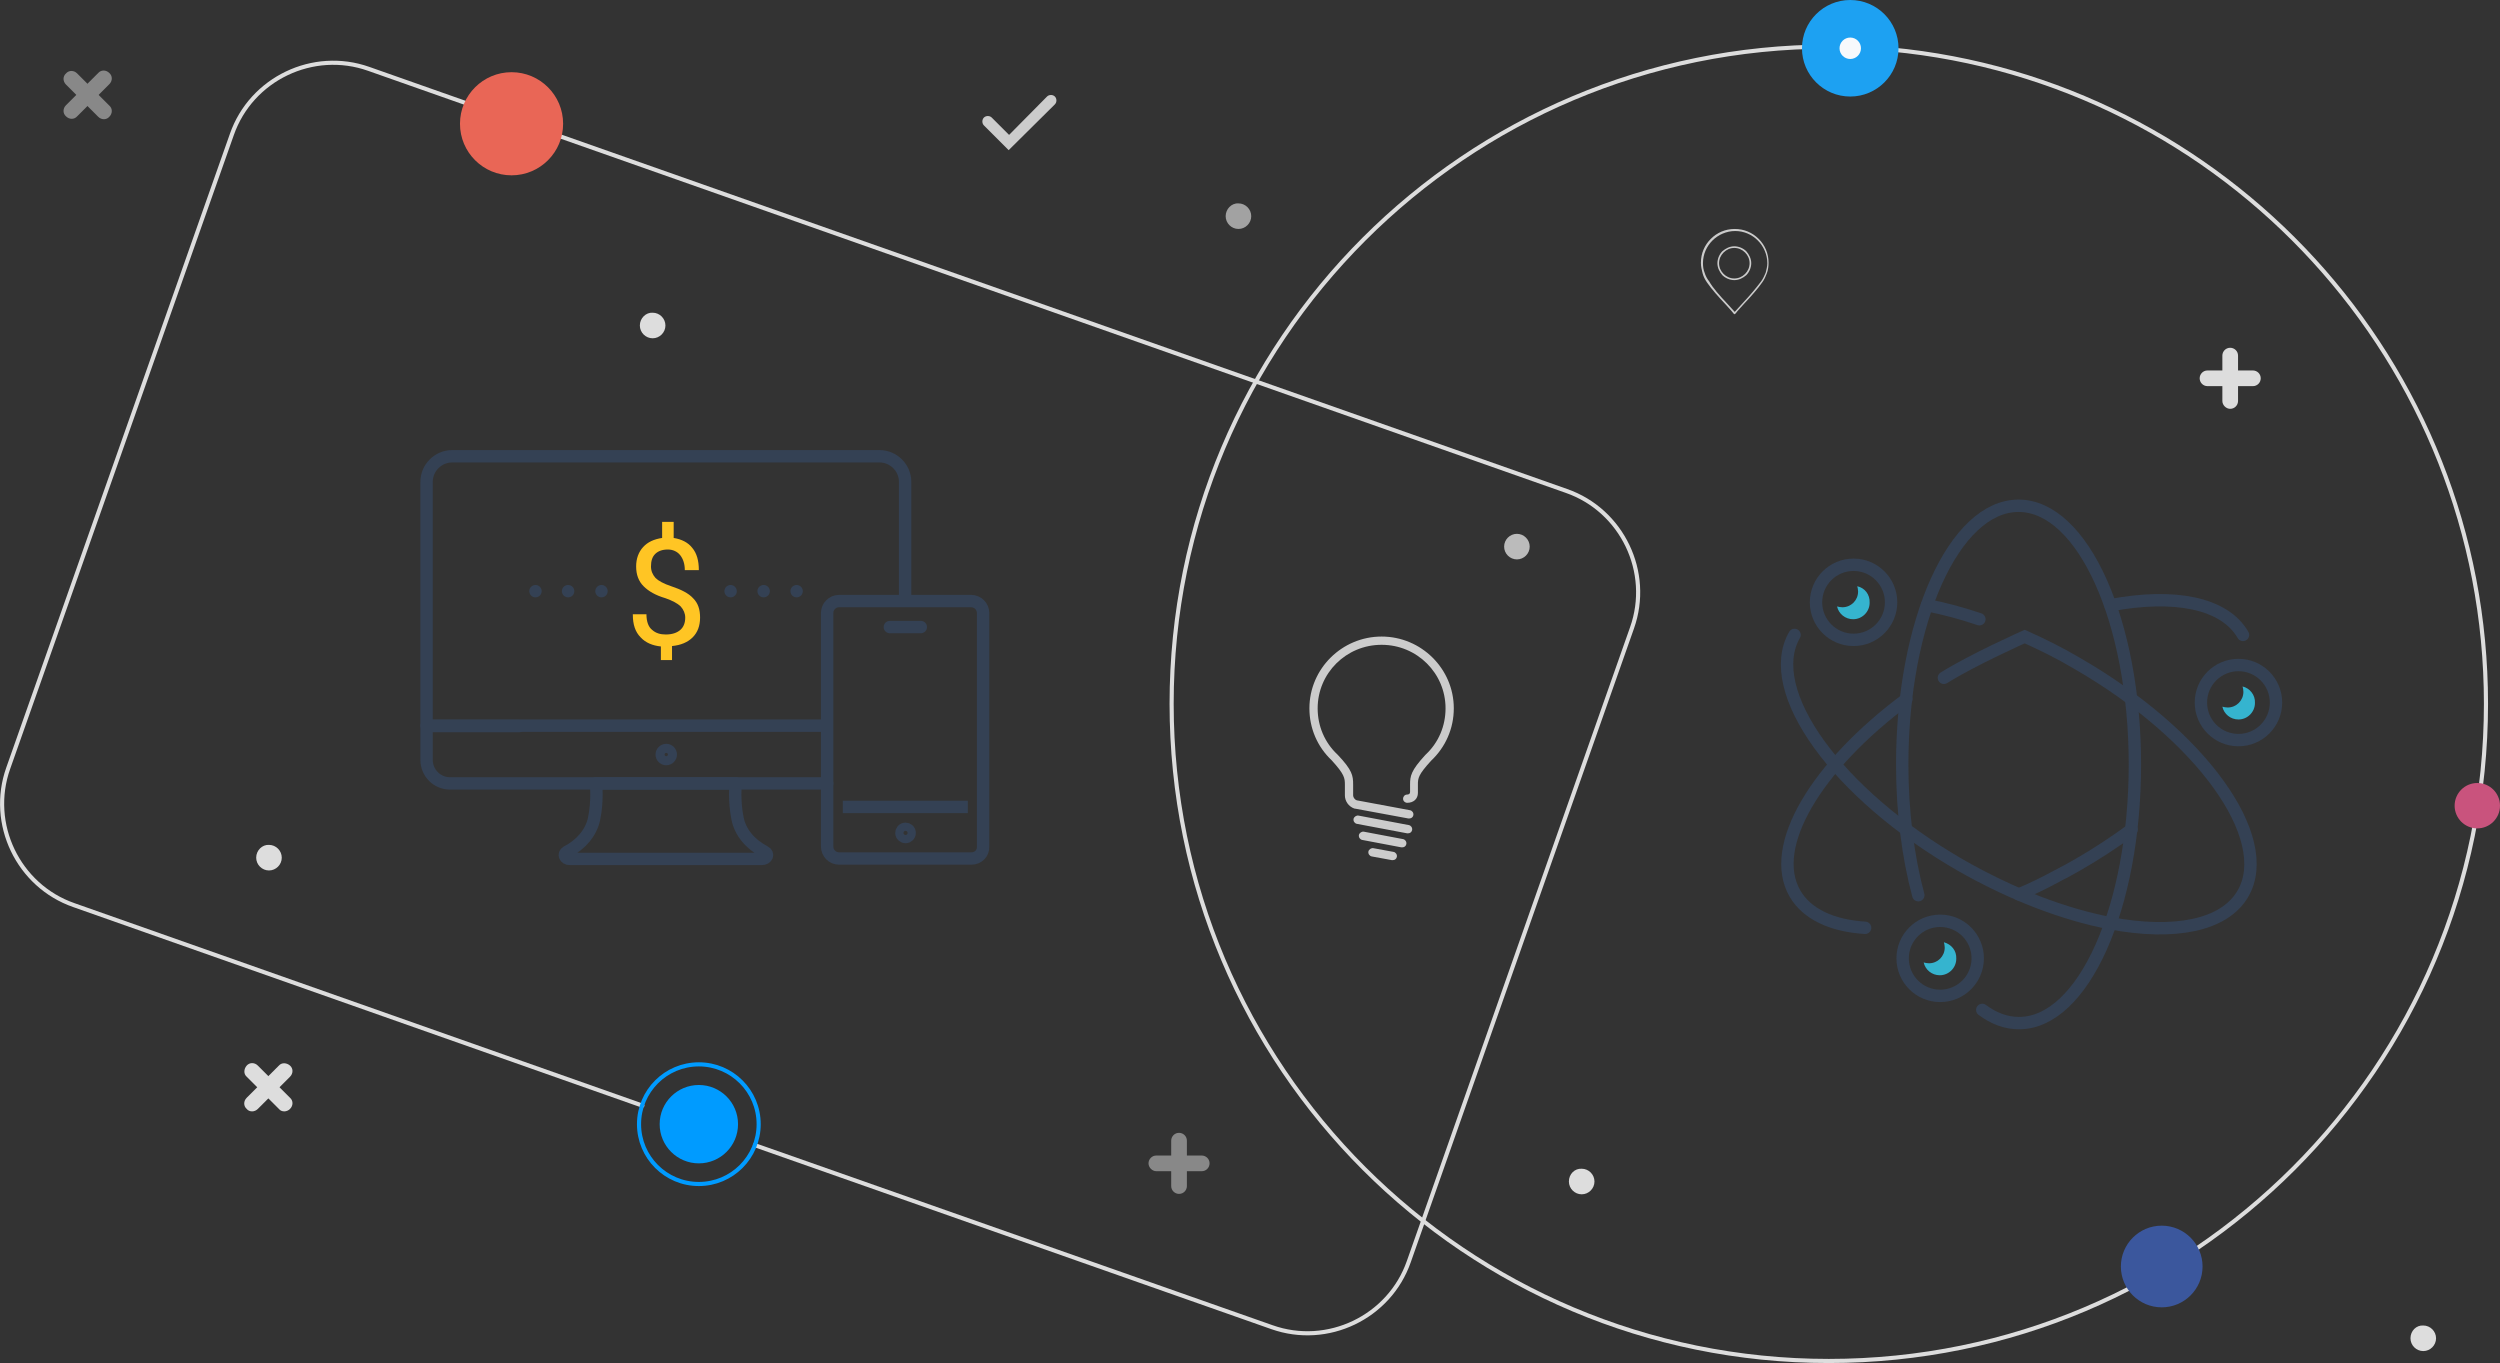 <?xml version="1.0" encoding="utf-8"?>
<!-- Generator: Adobe Illustrator 24.0.1, SVG Export Plug-In . SVG Version: 6.00 Build 0)  -->
<svg version="1.1" id="Layer_1" xmlns="http://www.w3.org/2000/svg" xmlns:xlink="http://www.w3.org/1999/xlink" x="0px" y="0px"
	 viewBox="0 0 606 330.4" style="enable-background:new 0 0 606 330.4;" xml:space="preserve">
<rect x="0" y="0" width="606" height="330.4" fill="#333333" stroke="none"/>
<style type="text/css">
	.st0{fill:#DDDDDD;}
	.st1{opacity:0.5;}
	.st2{opacity:0.8;}
	.st3{opacity:0.65;}
	.st4{fill:#CCCCCC;}
	.st5{fill:none;stroke:#DDDDDD;stroke-linecap:round;stroke-linejoin:round;stroke-miterlimit:10;}
	.st6{fill:none;stroke:#009BFF;stroke-linecap:round;stroke-linejoin:round;stroke-miterlimit:10;}
	.st7{fill-rule:evenodd;clip-rule:evenodd;fill:#009BFF;}
	.st8{fill-rule:evenodd;clip-rule:evenodd;fill:#E96656;}
	.st9{fill-rule:evenodd;clip-rule:evenodd;fill:#3B579D;}
	.st10{fill-rule:evenodd;clip-rule:evenodd;fill:#1DA1F2;}
	.st11{fill-rule:evenodd;clip-rule:evenodd;fill:#F7F9FC;}
	.st12{fill-rule:evenodd;clip-rule:evenodd;fill:#C9537D;}
	.st13{fill-rule:evenodd;clip-rule:evenodd;fill:#CCCCCC;}
	.st14{fill:none;stroke:#344154;stroke-width:3;stroke-linecap:round;stroke-linejoin:round;stroke-miterlimit:10;}
	.st15{fill:none;stroke:#344154;stroke-width:3;stroke-miterlimit:10;}
	.st16{fill:#FFC524;}
	.st17{fill:none;stroke:#344154;stroke-width:3;stroke-linecap:round;stroke-linejoin:round;}
	.st18{fill:none;stroke:#344154;stroke-width:3;stroke-linecap:round;stroke-linejoin:round;stroke-dasharray:1.070000e-02,7.49;}
	.st19{fill:#35B4CF;}
	.st20{fill:none;stroke:#344154;stroke-width:3;stroke-linecap:round;stroke-miterlimit:10;}
</style>
<g id="Layer_1_1_">
	<g>
		<g id="XMLID_6_">
			<g id="XMLID_9_">
				<path id="XMLID_10_" class="st0" d="M533.2,91.7c0-1,0.8-1.9,1.9-1.9h11c1,0,1.9,0.8,1.9,1.9c0,1-0.8,1.9-1.9,1.9h-11
					C534,93.6,533.2,92.7,533.2,91.7z"/>
			</g>
			<g id="XMLID_7_">
				<path id="XMLID_8_" class="st0" d="M538.7,97.2v-11c0-1,0.8-1.9,1.9-1.9c1,0,1.9,0.8,1.9,1.9v11c0,1-0.8,1.9-1.9,1.9
					C539.6,99.1,538.7,98.2,538.7,97.2z"/>
			</g>
		</g>
		<g id="XMLID_1_" class="st1">
			<g id="XMLID_4_">
				<path id="XMLID_5_" class="st0" d="M278.4,282c0-1,0.8-1.9,1.9-1.9h11c1,0,1.9,0.8,1.9,1.9c0,1-0.8,1.9-1.9,1.9h-11
					C279.3,283.9,278.4,283,278.4,282z"/>
			</g>
			<g id="XMLID_2_">
				<path id="XMLID_3_" class="st0" d="M283.9,287.5v-11c0-1,0.8-1.9,1.9-1.9c1,0,1.9,0.8,1.9,1.9v11c0,1-0.8,1.9-1.9,1.9
					C284.8,289.4,283.9,288.6,283.9,287.5z"/>
			</g>
		</g>
		<g id="XMLID_15_" class="st1">
			<g id="XMLID_18_">
				<path id="XMLID_19_" class="st0" d="M16,17.8c0.7-0.8,1.9-0.8,2.7,0l7.8,7.8c0.8,0.7,0.8,1.9,0,2.7c-0.7,0.8-1.9,0.8-2.7,0
					L16,20.5C15.2,19.7,15.2,18.5,16,17.8z"/>
			</g>
			<g id="XMLID_16_">
				<path id="XMLID_17_" class="st0" d="M16,25.5l7.8-7.8c0.7-0.8,1.9-0.8,2.7,0c0.8,0.7,0.8,1.9,0,2.7l-7.8,7.8
					C18,29,16.8,29,16,28.2C15.2,27.5,15.2,26.3,16,25.5z"/>
			</g>
		</g>
		<g id="XMLID_397_">
			<g id="XMLID_399_">
				<path id="XMLID_837_" class="st0" d="M67.6,268.8l-7.8-7.8c-0.8-0.7-0.7-1.9,0-2.7s1.9-0.8,2.7,0l7.8,7.8c0.8,0.7,0.8,1.9,0,2.7
					c-0.4,0.4-0.9,0.6-1.4,0.6S67.9,269.2,67.6,268.8z"/>
			</g>
			<g id="XMLID_398_">
				<path id="XMLID_836_" class="st0" d="M59.8,268.8c-0.8-0.7-0.8-1.9,0-2.7l7.8-7.8c0.7-0.8,1.9-0.7,2.7,0s0.8,1.9,0,2.7l-7.8,7.8
					c-0.4,0.4-0.9,0.6-1.4,0.6S60.1,269.2,59.8,268.8z"/>
			</g>
		</g>
		<g id="XMLID_127_">
			<path class="st0" d="M65.2,204.8c1.7,0,3.1,1.4,3.1,3.1c0,1.7-1.4,3.1-3.1,3.1c-1.7,0-3.1-1.4-3.1-3.1
				C62.1,206.1,63.6,204.7,65.2,204.8z"/>
		</g>
		<g id="XMLID_14_">
			<path class="st0" d="M158.2,75.8c1.7,0,3.1,1.4,3.1,3.1s-1.4,3.1-3.1,3.1s-3.1-1.4-3.1-3.1C155.1,77.1,156.6,75.7,158.2,75.8z"/>
		</g>
		<g id="XMLID_11_" class="st2">
			<path class="st0" d="M367.7,129.4c1.7,0,3.1,1.4,3.1,3.1c0,1.7-1.4,3.1-3.1,3.1s-3.1-1.4-3.1-3.1S366,129.4,367.7,129.4z"/>
		</g>
		<g id="XMLID_12_">
			<path class="st0" d="M383.4,283.3c1.7,0,3.1,1.4,3.1,3.1s-1.4,3.1-3.1,3.1s-3.1-1.4-3.1-3.1C380.3,284.6,381.7,283.2,383.4,283.3
				z"/>
		</g>
		<g id="XMLID_20_">
			<path class="st0" d="M587.4,321.3c1.7,0,3.1,1.4,3.1,3.1s-1.4,3.1-3.1,3.1c-1.7,0-3.1-1.4-3.1-3.1
				C584.3,322.6,585.7,321.2,587.4,321.3z"/>
		</g>
		<g id="XMLID_13_" class="st3">
			<path class="st0" d="M300.2,49.3c1.7,0,3.1,1.4,3.1,3.1c0,1.7-1.4,3.1-3.1,3.1s-3.1-1.4-3.1-3.1S298.5,49.2,300.2,49.3z"/>
		</g>
		<path id="XMLID_1313_" class="st4" d="M244.5,36.4l-6-6c-0.5-0.5-0.5-1.4,0-1.9s1.4-0.5,1.9,0l4.2,4.2l9.2-9.3
			c0.5-0.5,1.4-0.5,1.9,0s0.5,1.4,0,1.9L244.5,36.4z"/>
	</g>
	<path class="st5" d="M155.7,268L17.9,219.4C4.4,214.7-2.8,199.7,2,186.2L56.2,32.6c4.7-13.5,19.7-20.7,33.2-15.9L379.7,119
		c13.5,4.7,20.7,19.7,15.9,33.2l-54.1,153.6c-4.7,13.5-19.7,20.7-33.2,15.9L183,277.6"/>
	<g>
		<circle class="st6" cx="169.4" cy="272.5" r="14.5"/>
		<circle class="st7" cx="169.4" cy="272.5" r="9.5"/>
	</g>
	<circle class="st8" cx="124" cy="30" r="12.5"/>
	<g>
		<path class="st5" d="M458.4,12c80.9,7.6,144.2,75.7,144.2,158.6c0,88-71.3,159.3-159.3,159.3S284,258.6,284,170.6
			S355.3,11.3,443.3,11.3c1.7,0,3.4,0,5.1,0.1"/>
		<circle class="st9" cx="524" cy="307" r="9.9"/>
		<g>
			<circle class="st10" cx="448.5" cy="11.7" r="11.7"/>
			<circle class="st11" cx="448.5" cy="11.7" r="2.6"/>
		</g>
		<circle class="st12" cx="600.5" cy="195.3" r="5.5"/>
	</g>
</g>
<path class="st13" d="M420.3,76.1c-0.6-0.8-1.4-1.6-2.1-2.4c-1.6-1.7-3.3-3.6-4.4-5.2l0,0l0,0c-0.5-0.7-0.9-1.5-1.1-2.3
	s-0.4-1.6-0.4-2.5c0-2.3,0.9-4.3,2.4-5.8s3.5-2.4,5.8-2.4c2.3,0,4.3,0.9,5.8,2.4s2.4,3.5,2.4,5.8l0,0c0,0.8-0.1,1.7-0.4,2.5
	s-0.6,1.5-1.1,2.2c-1.1,1.6-2.8,3.5-4.4,5.2c-0.7,0.8-1.5,1.6-2.1,2.4C420.5,76.2,420.4,76.2,420.3,76.1L420.3,76.1L420.3,76.1z
	 M420.4,60.1c-1,0-1.9,0.4-2.6,1.1c-0.7,0.7-1.1,1.6-1.1,2.6l0,0c0,1,0.4,1.9,1.1,2.6c0.7,0.7,1.6,1.1,2.6,1.1s1.9-0.4,2.6-1.1
	c0.7-0.7,1.1-1.6,1.1-2.6l0,0c0-1-0.4-1.9-1.1-2.6S421.4,60.1,420.4,60.1L420.4,60.1L420.4,60.1z M417.5,60.9
	c-0.7,0.7-1.2,1.8-1.2,2.9l0,0c0,1.1,0.5,2.1,1.2,2.9c0.7,0.7,1.8,1.2,2.9,1.2c1.1,0,2.1-0.5,2.9-1.2c0.7-0.7,1.2-1.8,1.2-2.9l0,0
	c0-1.1-0.5-2.1-1.2-2.9c-0.7-0.7-1.8-1.2-2.9-1.2l0,0C419.3,59.7,418.3,60.2,417.5,60.9L417.5,60.9z M418.5,73.4
	c0.7,0.8,1.4,1.5,2,2.2c0.6-0.7,1.3-1.4,2-2.2c1.6-1.7,3.2-3.6,4.4-5.2c0.5-0.7,0.8-1.4,1.1-2.1c0.2-0.8,0.4-1.5,0.4-2.3l0,0
	c0-2.1-0.9-4.1-2.3-5.5s-3.3-2.3-5.5-2.3c-2.1,0-4.1,0.9-5.5,2.3c-1.4,1.4-2.3,3.3-2.3,5.5c0,0.8,0.1,1.6,0.4,2.3
	c0.2,0.7,0.6,1.5,1.1,2.1l0,0C415.2,69.8,416.9,71.7,418.5,73.4z"/>
<g>
	<g>
		<g>
			<path class="st14" d="M161.4,189.9h16.9c0,0-0.4,4.3,0.5,8.6c0.7,3.3,3,6.1,6.6,8l0,0c1,0.5,0.5,1.7-0.7,1.7h-23.3h-23.3
				c-1.2,0-1.6-1.2-0.7-1.7l0,0c3.5-1.8,5.9-4.7,6.6-8c0.9-4.2,0.5-8.6,0.5-8.6H161.4z"/>
			<path class="st14" d="M162.6,182.9c0,0.6-0.5,1.1-1.1,1.1s-1.1-0.5-1.1-1.1c0-0.6,0.5-1.1,1.1-1.1S162.6,182.3,162.6,182.9z"/>
			<path class="st14" d="M200.5,189.9h-56h-35.4c-3.2,0-5.7-2.6-5.7-5.7v-8.2h22.4"/>
			<path class="st14" d="M200.4,175.9h-97v-15.5v-43.6c0-3.4,2.8-6.2,6.2-6.2h103.6c3.4,0,6.2,2.8,6.2,6.2v28.8"/>
		</g>
		<line id="XMLID_2313_" class="st15" x1="234.6" y1="195.6" x2="204.3" y2="195.6"/>
		<path id="XMLID_2312_" class="st15" d="M235.5,208.1h-32.1c-1.6,0-2.9-1.3-2.9-2.9v-29.3v-27.3c0-1.6,1.3-2.9,2.9-2.9h16h16
			c1.6,0,2.9,1.3,2.9,2.9v56.6C238.4,206.8,237.1,208.1,235.5,208.1z"/>
		<path id="XMLID_2311_" class="st15" d="M220.5,201.9c0-0.6-0.5-1-1-1c-0.6,0-1,0.5-1,1c0,0.6,0.5,1,1,1
			C220,202.9,220.5,202.5,220.5,201.9z"/>
		<polyline id="XMLID_2310_" class="st14" points="215.7,152 219.4,152 223.2,152 		"/>
	</g>
	<path class="st16" d="M166.1,149.7c0-1-0.4-1.9-1.1-2.7c-0.7-0.7-2-1.4-3.7-2c-2.4-0.7-4.1-1.7-5.3-2.9c-1.2-1.2-1.8-2.8-1.8-4.8
		c0-1.9,0.6-3.5,1.7-4.7c1.1-1.2,2.6-1.9,4.6-2.2v-3.9h2.8v3.9c1.9,0.3,3.5,1.1,4.5,2.4c1.1,1.3,1.6,3.1,1.6,5.4h-3.4
		c0-1.5-0.4-2.7-1.1-3.6c-0.7-0.9-1.8-1.4-3-1.4c-1.4,0-2.4,0.4-3.1,1.1c-0.7,0.7-1,1.7-1,3c0,1.1,0.4,2,1.1,2.8
		c0.7,0.7,2,1.4,3.8,2c2.4,0.8,4.2,1.7,5.3,2.9c1.2,1.2,1.7,2.7,1.7,4.7c0,2-0.6,3.6-1.8,4.8c-1.2,1.2-2.9,1.9-5,2.1v3.4h-2.7v-3.3
		c-2-0.2-3.7-0.9-4.9-2.2c-1.3-1.3-1.9-3.1-1.9-5.5l0-0.1h3.3c0,1.8,0.5,3.1,1.4,3.8c0.9,0.8,2,1.1,3.3,1.1c1.5,0,2.7-0.4,3.5-1.1
		C165.7,152,166.1,151,166.1,149.7z"/>
	<g>
		<g>
			<g>
				<g>
					<line class="st17" x1="177.1" y1="143.3" x2="177.1" y2="143.3"/>
					<line class="st18" x1="185.1" y1="143.3" x2="189.1" y2="143.3"/>
					<line class="st17" x1="193.1" y1="143.3" x2="193.1" y2="143.3"/>
				</g>
			</g>
		</g>
		<g>
			<g>
				<g>
					<line class="st17" x1="129.8" y1="143.3" x2="129.8" y2="143.3"/>
					<line class="st18" x1="137.7" y1="143.3" x2="141.8" y2="143.3"/>
					<line class="st17" x1="145.8" y1="143.3" x2="145.8" y2="143.3"/>
				</g>
			</g>
		</g>
	</g>
</g>
<g>
	<path class="st4" d="M346.9,184.4C346.9,184.4,346.9,184.4,346.9,184.4c3.5-3.3,5.5-7.8,5.5-12.7c0-9.6-7.9-17.4-17.5-17.4
		s-17.5,7.8-17.5,17.4c0,4.8,1.9,9.3,5.4,12.6c0,0,0,0,0,0c3.1,3.4,3.2,4.3,3.2,5.9c0,0.8,0,2.6,0,2.6c0,1.4,0.9,2.7,2.3,3.2
		c0,0,0.1,0,0.1,0l13,2.4c0.1,0,0.1,0,0.2,0c0.5,0,0.9-0.3,1-0.8c0.1-0.6-0.3-1.1-0.8-1.2l-12.9-2.4c-0.6-0.2-0.9-0.8-0.9-1.2
		c0,0,0-1.8,0-2.6c0-2.2-0.2-3.5-3.7-7.2c0,0,0,0,0,0c0,0,0,0-0.1-0.1c-3.1-2.9-4.8-6.9-4.8-11.2c0-8.5,6.9-15.4,15.5-15.4
		s15.5,6.9,15.5,15.4c0,4.3-1.7,8.3-4.8,11.2c0,0,0,0-0.1,0.1c0,0,0,0,0,0c-3.5,3.8-3.7,5.1-3.7,7.2c0,0.8,0,1.8,0,1.8
		c0,0.4-0.3,0.6-0.7,0.6c-0.6,0-1,0.5-1,1c0,0.6,0.5,1,1,1c1.5,0,2.6-0.9,2.6-2.4v-2C343.7,188.6,343.8,187.8,346.9,184.4z"/>
	<path class="st4" d="M341.3,202c0.5,0,0.9-0.3,1-0.8c0.1-0.6-0.3-1.1-0.8-1.2l-12.2-2.3c-0.5-0.1-1.1,0.3-1.2,0.8
		c-0.1,0.6,0.3,1.1,0.8,1.2l12.2,2.3C341.1,202,341.2,202,341.3,202z"/>
	<path class="st4" d="M339.9,205.4c0.5,0,0.9-0.3,1-0.8c0.1-0.6-0.3-1.1-0.8-1.2l-9.5-1.8c-0.5-0.1-1.1,0.3-1.2,0.8
		c-0.1,0.6,0.3,1.1,0.8,1.2l9.5,1.8C339.8,205.4,339.8,205.4,339.9,205.4z"/>
	<path class="st4" d="M332.9,205.6c-0.5-0.1-1.1,0.3-1.2,0.8c-0.1,0.6,0.3,1.1,0.8,1.2l4.9,0.9c0.1,0,0.1,0,0.2,0
		c0.5,0,0.9-0.3,1-0.8c0.1-0.6-0.3-1.1-0.8-1.2L332.9,205.6z"/>
</g>
<g>
	<path class="st14" d="M465,217c-2.5-9.3-3.9-20.2-3.9-31.7c0-34.6,12.6-62.7,28.2-62.7c15.6,0,28.2,28.1,28.2,62.7
		S505,248,489.4,248c-3.1,0-6.1-1.1-8.9-3.2"/>
	<path class="st14" d="M467.1,146.7c4.1,0.8,8.3,1.9,12.7,3.4"/>
	<path class="st14" d="M543.7,153.9c-4.5-7.8-16.7-10.1-32.1-7.2"/>
	<path class="st14" d="M489.4,216.8c3.1-1.3,6.2-2.8,9.3-4.5c1.6-0.8,3.2-1.7,4.8-2.6c4.7-2.7,9.1-5.6,13.2-8.6"/>
	<path class="st14" d="M452.1,224.9c-8-0.5-14.1-3.3-17-8.3c-6.6-11.4,5.2-30.9,27-47.1"/>
	<g>
		<circle class="st14" cx="542.6" cy="170.3" r="9.1"/>
		<path class="st19" d="M543.6,166.4c0.1,0.4,0.2,0.8,0.2,1.3c0,2.1-1.7,3.8-3.8,3.8c-0.5,0-0.9-0.1-1.3-0.2c0.4,1.8,2,3.1,3.9,3.1
			c2.2,0,4-1.8,4-4C546.7,168.4,545.3,166.8,543.6,166.4z"/>
	</g>
	<g>
		<circle class="st14" cx="449.3" cy="146" r="9.1"/>
		<path class="st19" d="M450.2,142.1c0.1,0.4,0.2,0.8,0.2,1.3c0,2.1-1.7,3.8-3.8,3.8c-0.5,0-0.9-0.1-1.3-0.2c0.4,1.8,2,3.1,3.9,3.1
			c2.2,0,4-1.8,4-4C453.3,144.1,452,142.5,450.2,142.1z"/>
	</g>
	<g>
		<circle class="st14" cx="470.3" cy="232.3" r="9.1"/>
		<path class="st19" d="M471.2,228.4c0.1,0.4,0.2,0.8,0.2,1.3c0,2.1-1.7,3.8-3.8,3.8c-0.5,0-0.9-0.1-1.3-0.2c0.4,1.8,2,3.1,3.9,3.1
			c2.2,0,4-1.8,4-4C474.3,230.4,473,228.9,471.2,228.4z"/>
	</g>
	<path class="st20" d="M471.2,164.3c7-4.4,19.6-10,19.6-10c4.2,1.9,8.5,4,12.7,6.5c30,17.3,48,42.3,40.2,55.8
		c-4.5,7.8-16.7,10.1-32.1,7.2c-11.1-2.1-23.8-6.9-36.4-14.1c-30-17.3-48-42.3-40.2-55.8"/>
</g>
</svg>
